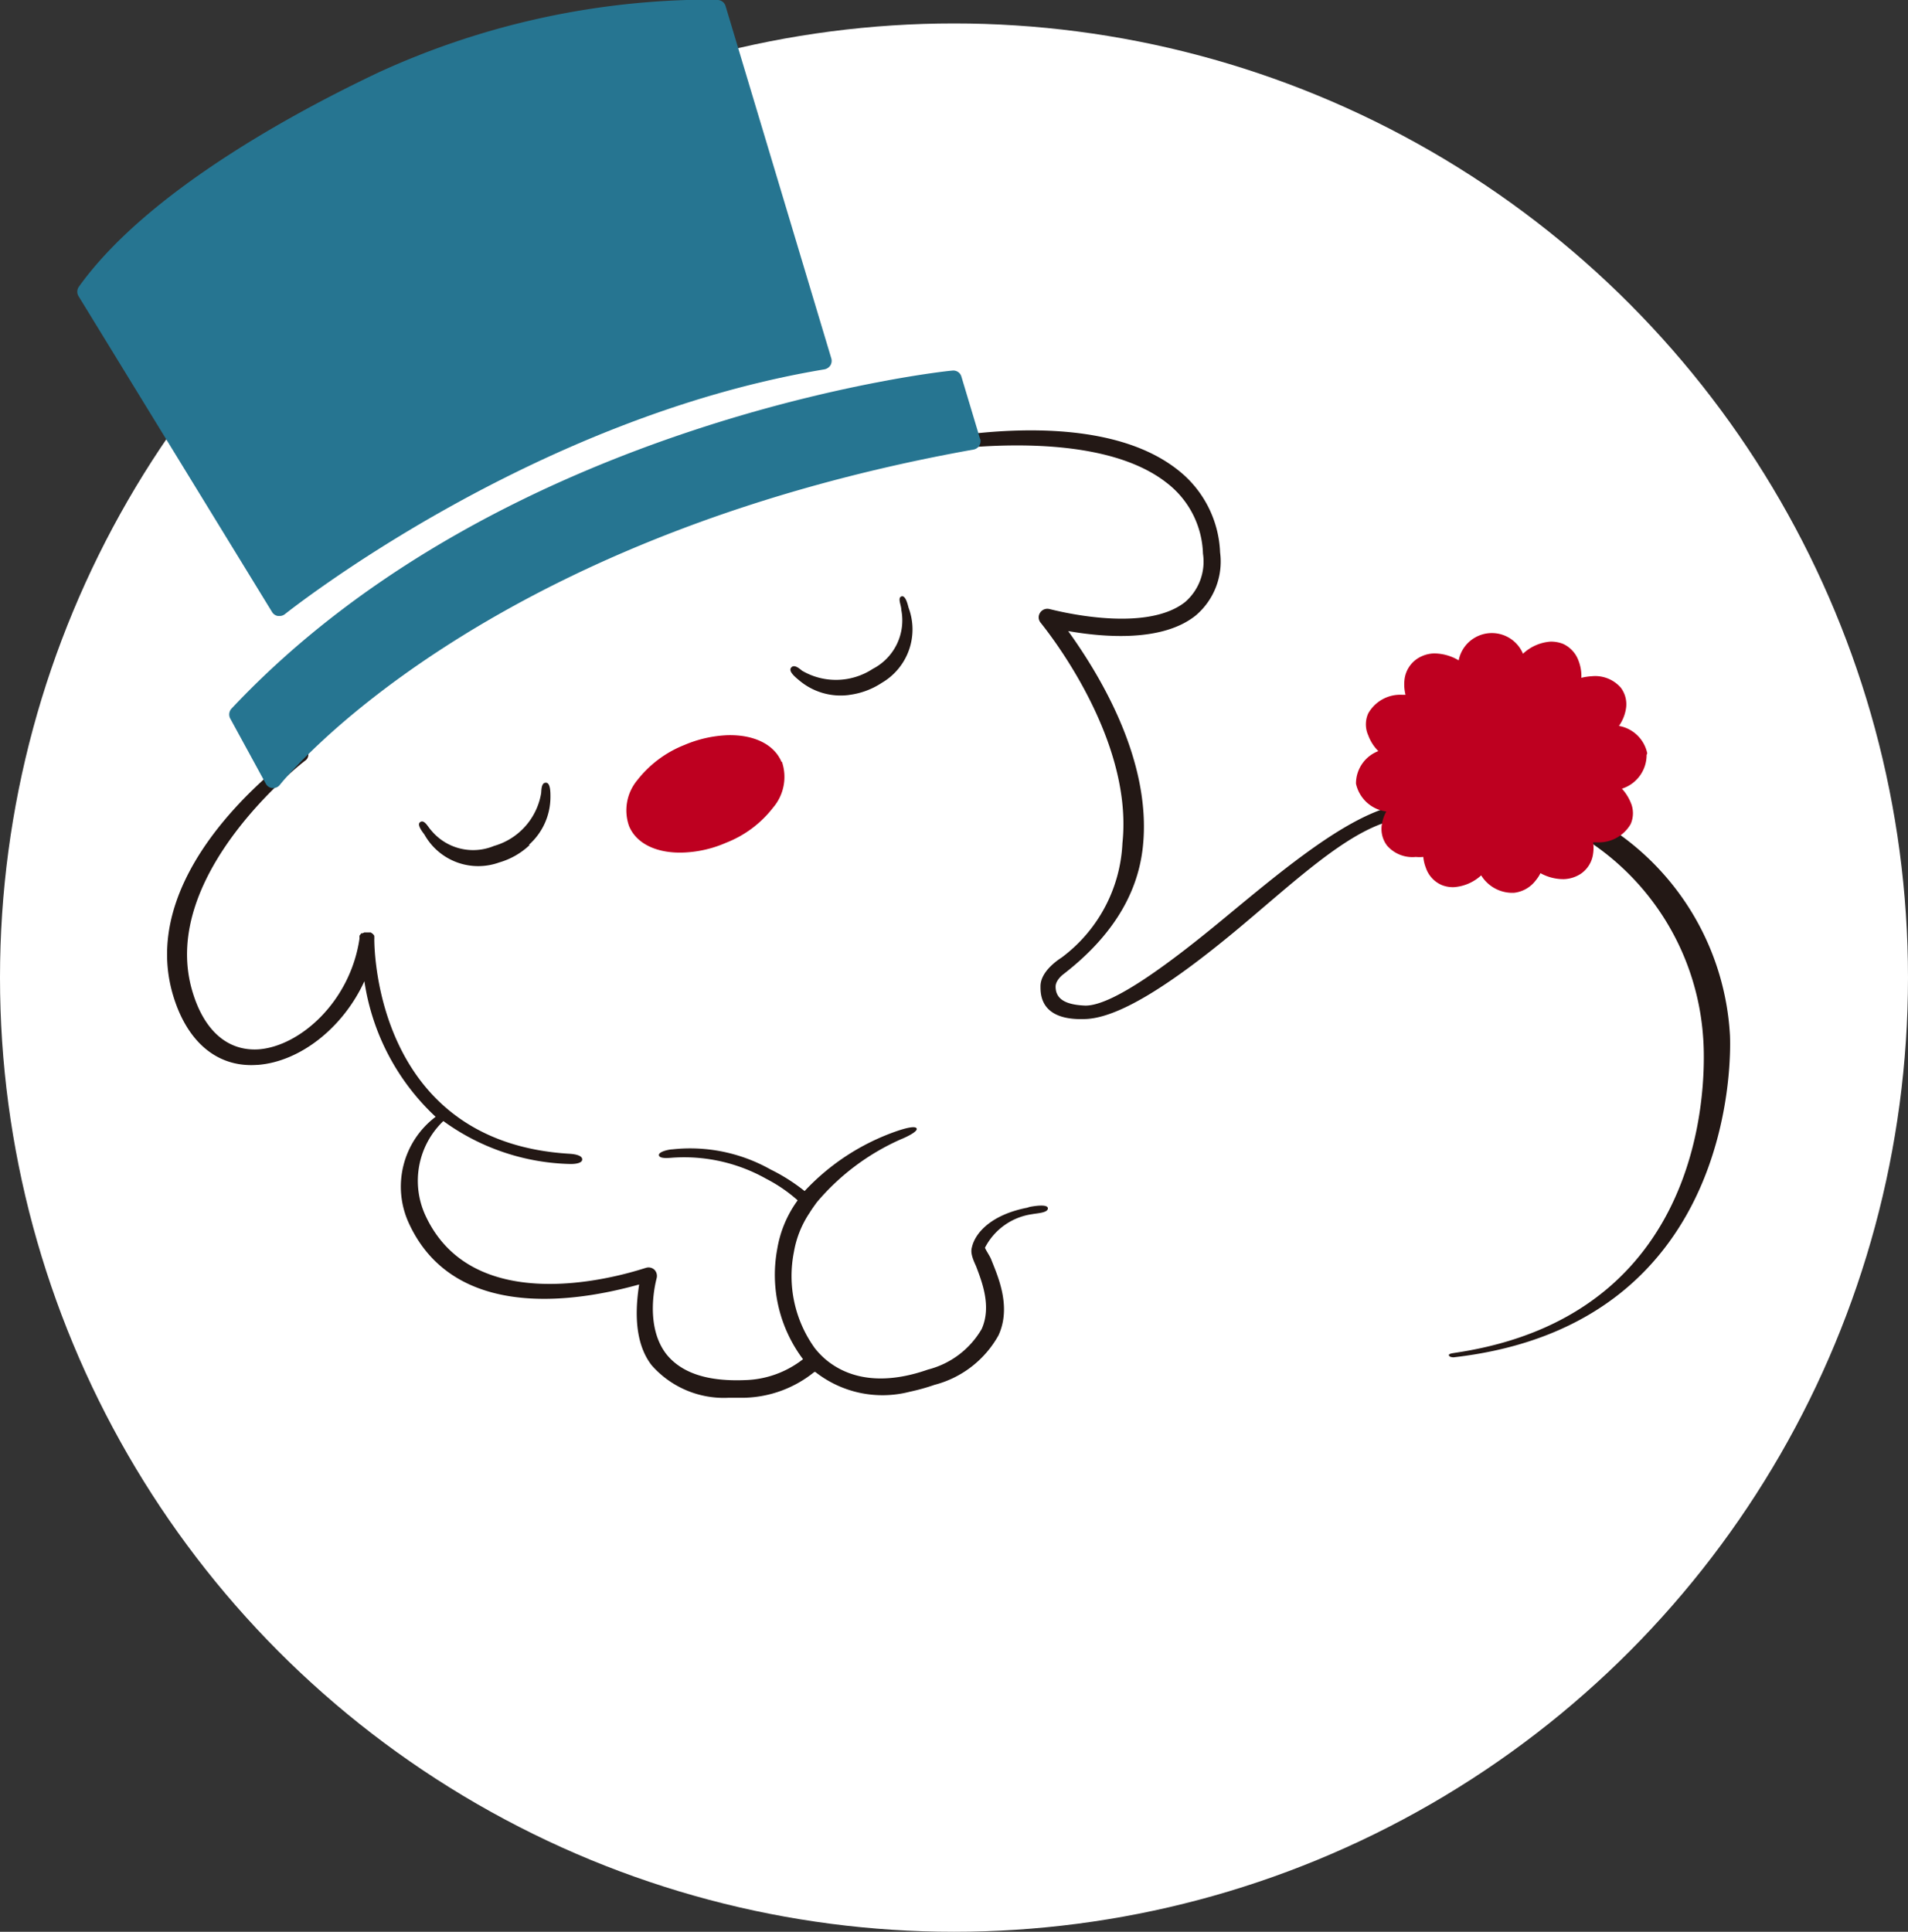 <svg xmlns="http://www.w3.org/2000/svg" width="121.32" height="122.81" viewBox="0 0 121.32 122.81"><rect x="0" y="0" width="121.32" height="122.81" fill="#333333" stroke="none"/><g id="レイヤー_2" data-name="レイヤー 2"><g id="レイヤー_1-2" data-name="レイヤー 1"><circle cx="60.66" cy="62.15" r="60.66" style="fill:#fff"/><path d="M65.31,76.78C63,77.23,62,78.4,61.8,79.29c-.09.31,0,.64.26,1.2.38,1,1,2.57.36,4A5.53,5.53,0,0,1,59,87.07c-2.62.92-4.85.71-6.46-.61l0,0a5.19,5.19,0,0,1-.73-.75,7.84,7.84,0,0,1-1.33-6.11,6.4,6.4,0,0,1,1-2.5c.14-.23.3-.45.46-.67a14.85,14.85,0,0,1,5.34-4c.28-.11,1.13-.5,1-.7s-1,.09-1.29.19a14.54,14.54,0,0,0-5.83,3.8A11.7,11.7,0,0,0,49,74.35a10.42,10.42,0,0,0-6.26-1.28c-.19,0-.91.15-.84.39s.74.14,1,.13a10.64,10.64,0,0,1,5.82,1.35,9.64,9.64,0,0,1,2,1.37,7.26,7.26,0,0,0-1.3,3.1,8.92,8.92,0,0,0,1.64,7,6.27,6.27,0,0,1-3.73,1.33c-2.36.09-4-.46-4.95-1.64-1.47-1.88-.63-4.8-.63-4.83a.57.57,0,0,0-.14-.55.55.55,0,0,0-.56-.11c-.11,0-10.7,3.81-14-3.34a5.26,5.26,0,0,1,1.14-6,14.26,14.26,0,0,0,8.09,2.73c.11,0,.75,0,.74-.3s-.67-.34-.79-.35c-12.35-.72-12.42-13.06-12.43-13.59,0,0,0,0,0-.07a.43.43,0,0,0,0-.11l0-.09-.06-.08a.27.27,0,0,0-.08-.07l-.08-.06-.1,0-.07,0h-.14l-.11,0-.1.05-.08,0a.71.71,0,0,0-.07.09.18.18,0,0,0-.05.07.49.49,0,0,0,0,.11.14.14,0,0,0,0,.06c-.58,4-3.77,6.85-6.41,7.05h0c-2,.13-3.52-1.22-4.25-3.8-2.08-7.38,7.1-14.48,7.2-14.55a.46.46,0,0,0,.09-.69c-.18-.24-.29-.09-.53.09-.41.31-10.26,7.27-8,15.36.87,3.08,2.82,4.75,5.36,4.58h.05c2.73-.2,5.46-2.39,6.8-5.32A14.74,14.74,0,0,0,27.7,71,5.56,5.56,0,0,0,26,77.77c3.09,6.72,11.83,4.67,14.64,3.89-.18,1.19-.44,3.55.8,5.14a6.11,6.11,0,0,0,4.91,2.06c.3,0,.62,0,1,0a7.34,7.34,0,0,0,4.43-1.64l.06,0a6.91,6.91,0,0,0,6,1.26,13,13,0,0,0,1.58-.44,6.53,6.53,0,0,0,4.07-3.15c.85-1.85-.07-3.81-.48-4.86-.09-.21-.35-.59-.38-.71a4,4,0,0,1,3-2.13c.29-.06,1-.08,1-.37s-.87-.15-1.17-.09" style="fill:#231815"/><path d="M92.12,86.17c0-.12.19-.13.49-.18,17.09-2.59,15.74-19.36,15.68-20.09A16.28,16.28,0,0,0,101,53.47,15.21,15.21,0,0,0,87.77,52.4c-2.77,1.05-5.92,4.05-9.22,6.79-3.85,3.19-7.25,5.47-9.46,5.59-2.94.15-2.93-1.55-2.93-2.08,0-1,1.25-1.76,1.35-1.83a9.61,9.61,0,0,0,3.86-7.27c.73-6.87-5.13-13.9-5.19-14a.53.53,0,0,1-.05-.64.55.55,0,0,1,.6-.24c.06,0,6,1.64,8.63-.45a3.4,3.4,0,0,0,1.13-3.08,5.89,5.89,0,0,0-2.3-4.49c-5-3.94-16.13-1.81-16.25-1.79-.3,0-.84.24-.88-.06-.07-.53.94-.66,1.24-.71.48-.09,11.16-2.53,16.56,1.71a7,7,0,0,1,2.72,5.27,4.49,4.49,0,0,1-1.54,4c-2.16,1.75-6,1.37-8.12,1,1.71,2.38,5.35,8,4.75,13.7-.34,3.25-2.21,5.93-5.1,8.15,0,0-.45.35-.45.75,0,.76.57,1.16,1.9,1.21,1.78,0,5.47-2.78,8.84-5.57s6.86-5.7,9.79-6.82c4.62-1.76,10.79-1.42,14.85,1.18A16.85,16.85,0,0,1,110,65.84c0,.18,1,18.33-17.57,20.45,0,0-.28,0-.29-.12" style="fill:#231815"/><path d="M62.33,27.94l-1.2-4a.53.53,0,0,0-.57-.38c-.28,0-28.47,3-45.84,21.49a.55.55,0,0,0-.08.63l2.26,4.14a.51.51,0,0,0,.43.28h.06a.52.52,0,0,0,.41-.21c.12-.15,12.39-15.63,44.1-21.31a.54.54,0,0,0,.37-.25.57.57,0,0,0,.06-.44" style="fill:#267591"/><path d="M17.69,39.16h.11a.53.53,0,0,0,.32-.12c.16-.12,15.61-12.46,34.31-15.56a.59.59,0,0,0,.37-.25.56.56,0,0,0,.06-.44L46.14.4A.54.54,0,0,0,45.65,0s-.76,0-2,0a50.78,50.78,0,0,0-19.57,4.6C18.8,7.1,9.33,12.18,5,18.25a.55.55,0,0,0,0,.59l12.3,20.07a.53.53,0,0,0,.37.25" style="fill:#267591"/><path d="M49.69,48.43c-.47-1.11-1.76-1.74-3.45-1.69a7.76,7.76,0,0,0-2.72.62,7.13,7.13,0,0,0-3,2.24A3,3,0,0,0,40,52.52c.46,1.11,1.75,1.74,3.45,1.68a7.45,7.45,0,0,0,2.71-.62,7,7,0,0,0,3-2.24,3,3,0,0,0,.56-2.91" style="fill:#be0020"/><path d="M54,44.18a4.08,4.08,0,0,1-3.2-.94c-.23-.19-.68-.56-.5-.79s.47,0,.7.19a4.27,4.27,0,0,0,4.5-.12,3.47,3.47,0,0,0,1.81-3.74c0-.3-.25-.76,0-.86s.39.43.46.71a3.93,3.93,0,0,1-1.7,4.78,4.87,4.87,0,0,1-2.09.77" style="fill:#231815"/><path d="M33.64,53.7A4.07,4.07,0,0,0,35,50.65c0-.29,0-.88-.28-.89s-.29.37-.31.66a4.21,4.21,0,0,1-3,3.36,3.46,3.46,0,0,1-4-1c-.2-.21-.41-.67-.67-.53s.07.57.25.81a3.92,3.92,0,0,0,4.75,1.77,4.71,4.71,0,0,0,1.93-1.1" style="fill:#231815"/><path d="M104.74,47.89a2.23,2.23,0,0,0-1.8-1.74,2.61,2.61,0,0,0,.44-1.06,1.75,1.75,0,0,0-.32-1.37,2.16,2.16,0,0,0-1.83-.73,3.85,3.85,0,0,0-.68.1,2.68,2.68,0,0,0-.17-1.06,1.88,1.88,0,0,0-1-1.1,2.09,2.09,0,0,0-.79-.14,2.85,2.85,0,0,0-1.75.77,2.15,2.15,0,0,0-4.09.42,3.09,3.09,0,0,0-1.57-.44,2.06,2.06,0,0,0-1.07.34,1.86,1.86,0,0,0-.8,1.29,2.68,2.68,0,0,0,.06,1h-.21A2.34,2.34,0,0,0,87,45.35a1.7,1.7,0,0,0,0,1.4,2.75,2.75,0,0,0,.64,1,2.21,2.21,0,0,0-1.42,2.07,2.27,2.27,0,0,0,1.93,1.77,2.42,2.42,0,0,0-.28.79,1.75,1.75,0,0,0,.32,1.37,2.13,2.13,0,0,0,1.83.73,2.61,2.61,0,0,0,.48,0,2.5,2.5,0,0,0,.16.68,1.83,1.83,0,0,0,1,1.1,1.91,1.91,0,0,0,.79.14,2.86,2.86,0,0,0,1.73-.75,2.33,2.33,0,0,0,1.93,1.11l.14,0a2,2,0,0,0,1.4-.79,2.27,2.27,0,0,0,.3-.46,3,3,0,0,0,1.49.38,2.1,2.1,0,0,0,1.06-.33,1.82,1.82,0,0,0,.8-1.3,2.41,2.41,0,0,0,0-.71h.24a2.34,2.34,0,0,0,2.14-1.15,1.7,1.7,0,0,0,0-1.4,3,3,0,0,0-.55-.86,2.25,2.25,0,0,0,1.57-2.14" style="fill:#be0020"/><path d="M28.08,70.61c0-.09-.09-.12,0,0" style="fill:#231815"/></g></g></svg>